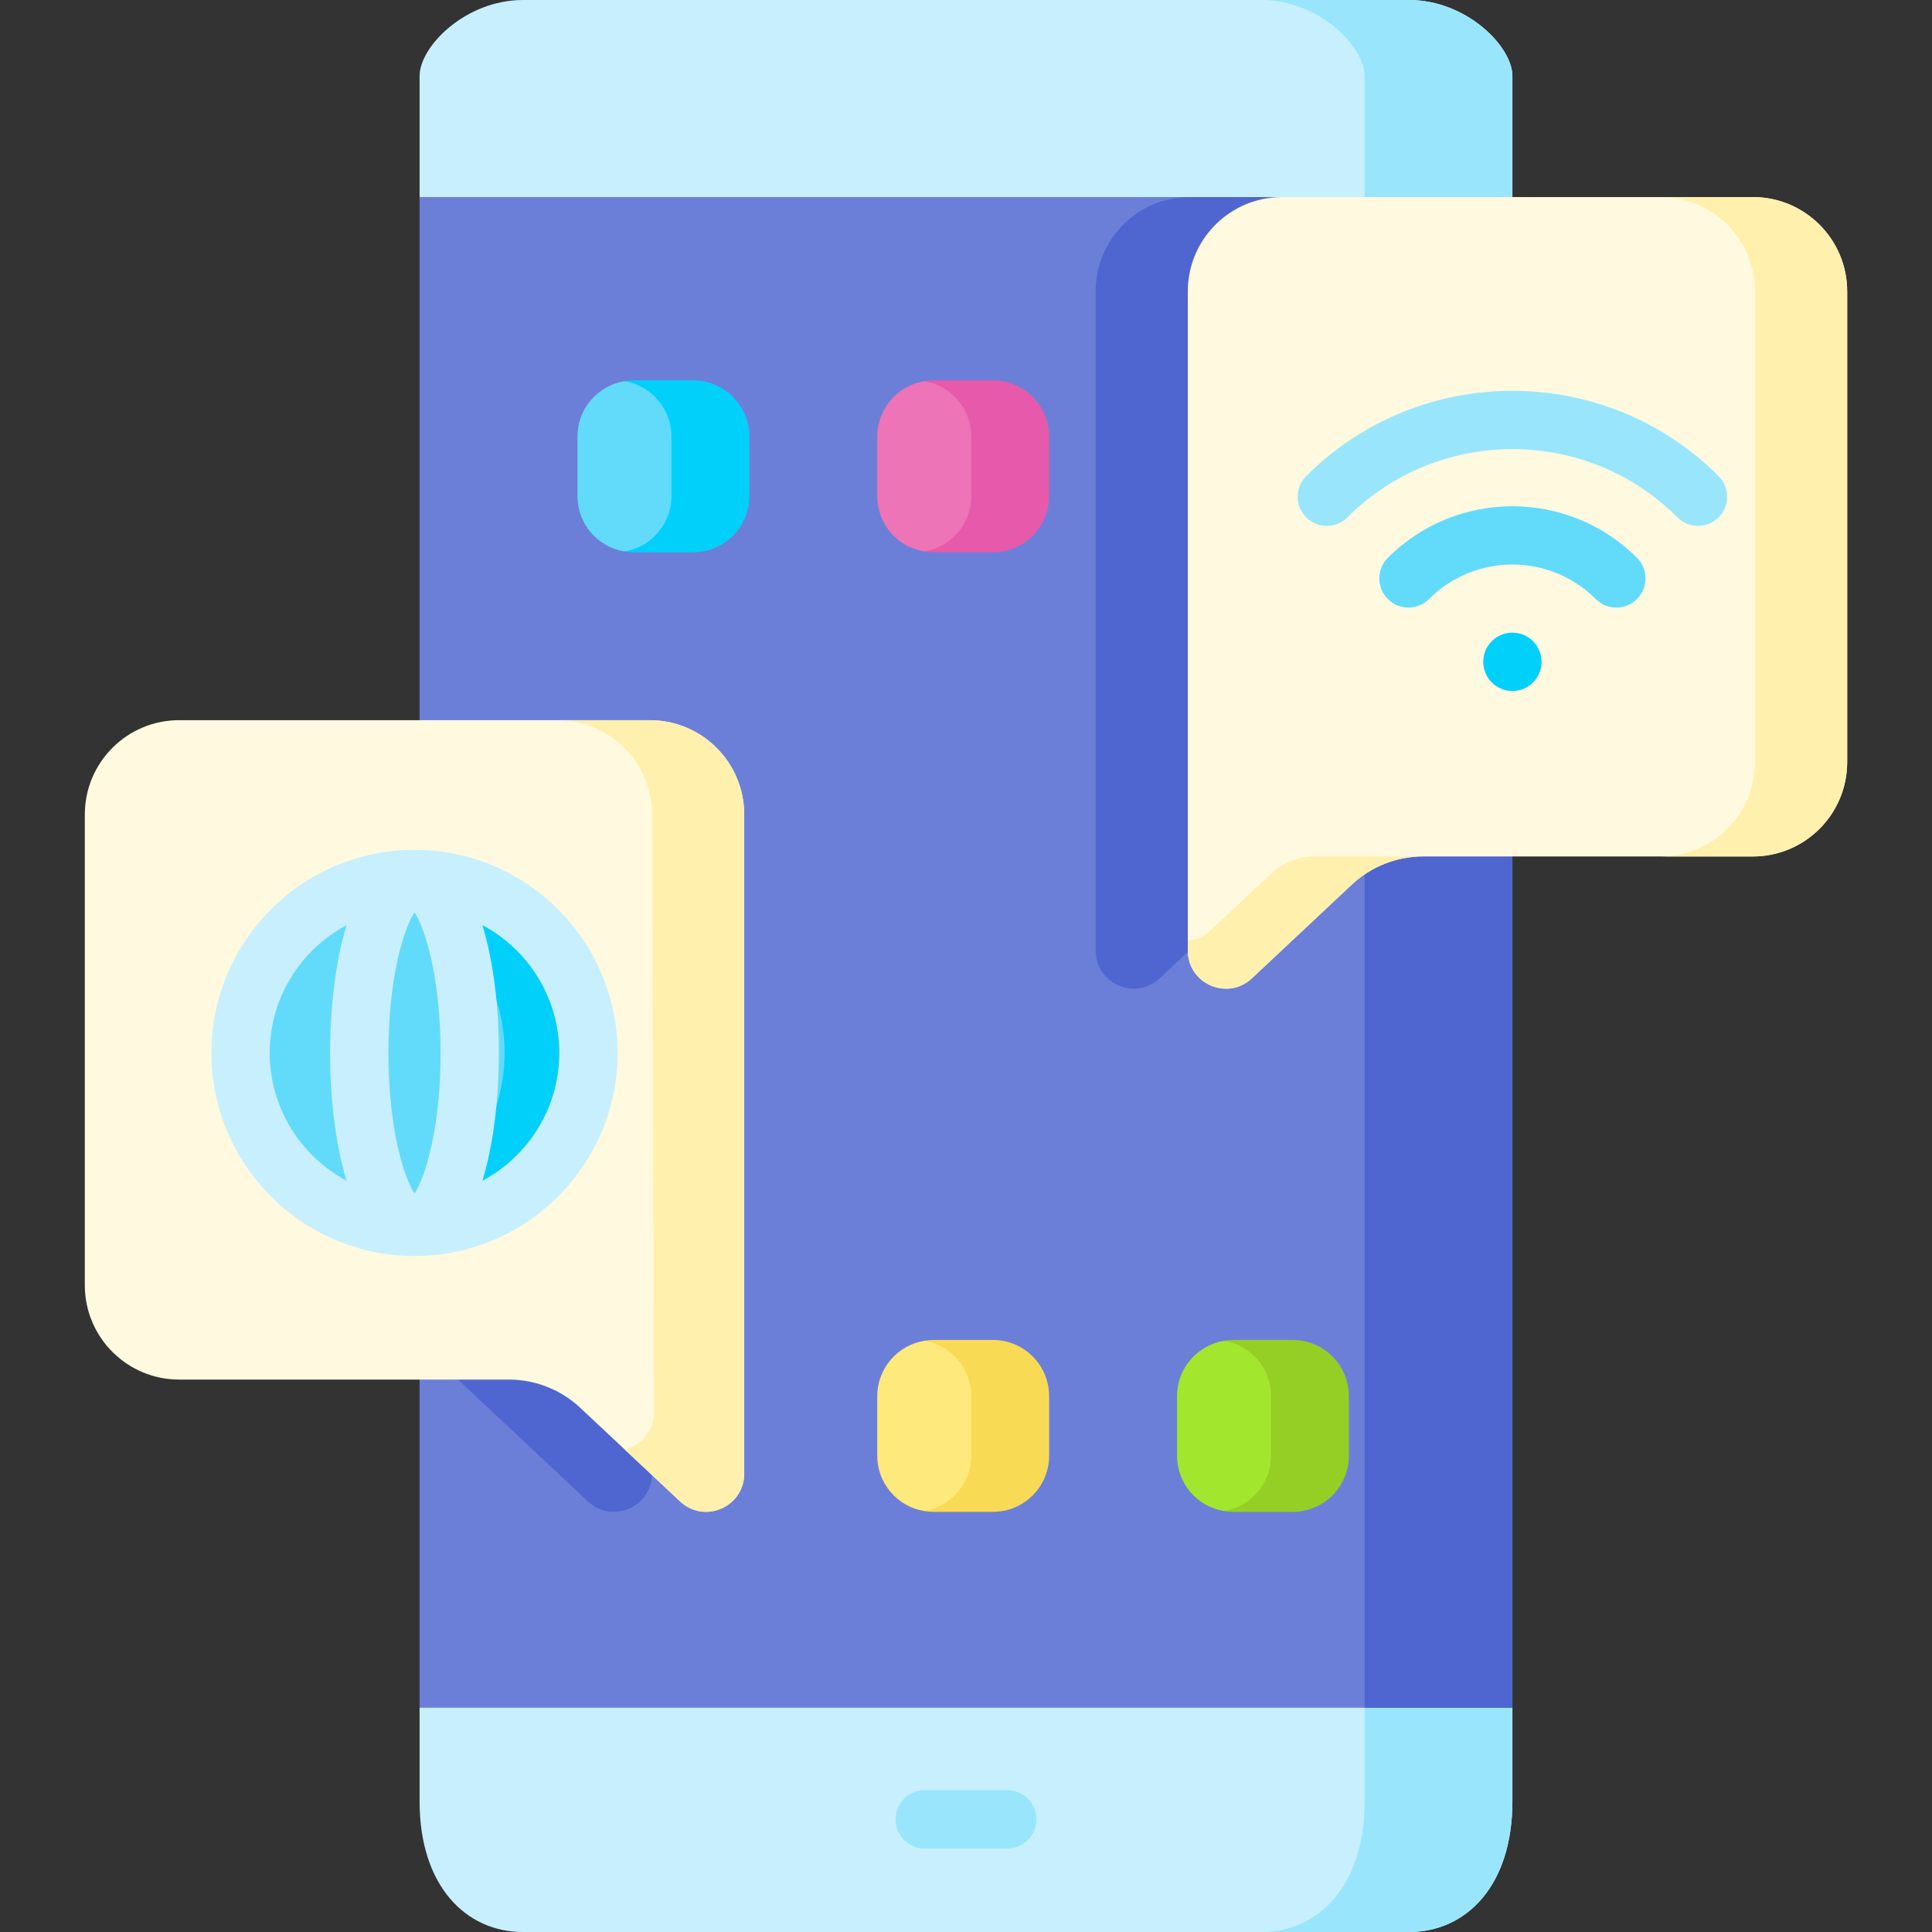 <svg xmlns="http://www.w3.org/2000/svg" width="72" height="72" viewBox="0 0 72 72" fill="none"><rect x="0" y="0" width="72" height="72" fill="#333333" stroke="none"/><path d="M56.363 7.343L53.609 34.353L56.363 63.642V67.138C56.363 70.278 54.64 72 52.515 72H19.485C17.36 72 15.637 70.278 15.637 67.138V63.642L20.844 35.773L15.637 7.343V2.834C15.637 1.722 17.36 0 19.485 0H52.515C54.64 0 56.363 1.722 56.363 2.834V7.343Z" fill="#C8EFFE"></path><path d="M56.363 7.343L53.609 34.353L56.363 63.642V67.138C56.363 70.278 54.64 72 52.515 72H47.007C49.132 72 50.855 70.278 50.855 67.138V2.834C50.855 1.722 49.132 0 47.007 0H52.515C54.64 0 56.363 1.722 56.363 2.834V7.343Z" fill="#99E6FC"></path><path d="M56.363 31.916V63.643H15.637V7.344H47.782L56.363 31.916Z" fill="#6C7FD8"></path><path d="M37.541 68.889H34.46C33.86 68.889 33.374 68.402 33.374 67.802C33.374 67.202 33.86 66.716 34.46 66.716H37.541C38.141 66.716 38.627 67.202 38.627 67.802C38.627 68.402 38.141 68.889 37.541 68.889Z" fill="#99E6FC"></path><path d="M24.299 50.305V54.92C24.299 56.162 22.815 56.805 21.91 55.955L17.066 51.413L24.299 50.305Z" fill="#4F66D0"></path><path d="M56.363 31.916V63.643H50.855V31.916H48.062L43.219 36.46C42.312 37.309 40.83 36.665 40.83 35.424V10.86C40.83 8.917 42.405 7.344 44.346 7.344H47.782L56.363 31.916Z" fill="#4F66D0"></path><path d="M37.043 56.113L34.445 56.312C33.449 56.151 32.693 55.29 32.693 54.249V52.029C32.693 50.991 33.454 50.132 34.445 49.967L36.921 50.09L37.043 56.113Z" fill="#FEE97D"></path><path d="M37.005 49.937H34.786C34.669 49.937 34.556 49.948 34.445 49.967C35.438 50.13 36.197 50.99 36.197 52.029V54.249C36.197 55.288 35.438 56.148 34.445 56.311C34.556 56.33 34.669 56.342 34.786 56.342H37.005C38.161 56.342 39.098 55.405 39.098 54.249V52.029C39.098 50.873 38.161 49.937 37.005 49.937Z" fill="#F9DA55"></path><path d="M48.216 56.113L45.617 56.312C44.621 56.151 43.865 55.29 43.865 54.249V52.029C43.865 50.991 44.626 50.132 45.617 49.967L48.093 50.09L48.216 56.113Z" fill="#A2E62E"></path><path d="M48.178 49.937H45.958C45.842 49.937 45.729 49.948 45.617 49.967C46.611 50.13 47.369 50.99 47.369 52.029V54.249C47.369 55.288 46.611 56.148 45.617 56.311C45.728 56.33 45.842 56.342 45.958 56.342H48.178C49.334 56.342 50.27 55.405 50.27 54.249V52.029C50.27 50.873 49.334 49.937 48.178 49.937Z" fill="#95CE25"></path><path d="M25.346 55.955L21.623 52.464C20.903 51.788 19.952 51.413 18.965 51.413H6.677C4.735 51.413 3.161 49.838 3.161 47.896V30.355C3.161 28.413 4.735 26.839 6.677 26.839H24.218C26.16 26.839 27.735 28.413 27.735 30.355V54.92C27.734 56.162 26.252 56.804 25.346 55.955Z" fill="#FFF9DF"></path><path d="M24.218 26.839H20.782C22.724 26.839 24.299 28.413 24.299 30.355L24.38 52.633C24.38 53.356 23.877 53.875 23.278 54.016L25.346 55.955C26.252 56.804 27.734 56.162 27.734 54.92V30.355C27.734 28.413 26.16 26.839 24.218 26.839Z" fill="#FFF0AD"></path><path d="M15.448 45.721C19.027 45.721 21.93 42.819 21.93 39.239C21.93 35.659 19.027 32.757 15.448 32.757C11.868 32.757 8.966 35.659 8.966 39.239C8.966 42.819 11.868 45.721 15.448 45.721Z" fill="#62DBFB"></path><path d="M15.448 32.757C14.909 32.757 14.386 32.824 13.886 32.947C16.711 33.647 18.805 36.197 18.805 39.239C18.805 42.28 16.711 44.831 13.886 45.53C14.386 45.654 14.909 45.721 15.448 45.721C19.027 45.721 21.93 42.819 21.93 39.239C21.93 35.659 19.027 32.757 15.448 32.757Z" fill="#01D0FB"></path><path d="M25.871 20.351L23.273 20.55C22.277 20.389 21.521 19.529 21.521 18.487V16.267C21.521 15.229 22.281 14.37 23.273 14.205L25.748 14.328L25.871 20.351Z" fill="#62DBFB"></path><path d="M25.833 14.175H23.613C23.497 14.175 23.384 14.187 23.273 14.205C24.266 14.368 25.024 15.228 25.024 16.267V18.487C25.024 19.527 24.266 20.387 23.273 20.55C23.384 20.568 23.497 20.58 23.613 20.58H25.833C26.989 20.58 27.926 19.643 27.926 18.487V16.267C27.926 15.112 26.989 14.175 25.833 14.175Z" fill="#01D0FB"></path><path d="M37.043 20.351L34.445 20.55C33.449 20.389 32.693 19.529 32.693 18.487V16.267C32.693 15.229 33.454 14.37 34.445 14.205L36.921 14.328L37.043 20.351Z" fill="#ED74B7"></path><path d="M37.005 14.175H34.786C34.669 14.175 34.556 14.187 34.445 14.205C35.438 14.368 36.197 15.228 36.197 16.267V18.487C36.197 19.527 35.438 20.387 34.445 20.55C34.556 20.568 34.669 20.58 34.786 20.58H37.005C38.161 20.58 39.098 19.643 39.098 18.487V16.267C39.098 15.112 38.161 14.175 37.005 14.175Z" fill="#E759AA"></path><path d="M68.839 10.86V28.401C68.839 30.343 67.264 31.918 65.323 31.918H53.035C52.047 31.918 51.097 32.293 50.377 32.968L46.654 36.46C45.748 37.309 44.266 36.667 44.266 35.425V10.86C44.266 8.918 45.84 7.344 47.782 7.344H65.323C67.264 7.344 68.839 8.918 68.839 10.86Z" fill="#FFF9DF"></path><path d="M65.323 7.344H61.887C63.829 7.344 65.403 8.918 65.403 10.86V28.401C65.403 30.343 63.829 31.918 61.887 31.918H65.323C67.265 31.918 68.839 30.343 68.839 28.401V10.86C68.839 8.918 67.265 7.344 65.323 7.344Z" fill="#FFF0AD"></path><path d="M53.035 31.918C52.047 31.918 51.097 32.293 50.377 32.968L46.654 36.46C45.748 37.309 44.266 36.667 44.266 35.425V35.056C44.563 35.031 44.859 34.91 45.112 34.673L47.366 32.568C47.814 32.15 48.404 31.918 49.017 31.918H53.035Z" fill="#FFF0AD"></path><path d="M49.446 19.599C49.167 19.599 48.889 19.492 48.677 19.28C48.253 18.856 48.253 18.168 48.677 17.744C52.915 13.506 59.81 13.506 64.049 17.744C64.473 18.168 64.473 18.856 64.049 19.28C63.624 19.705 62.936 19.705 62.512 19.28C59.121 15.89 53.604 15.89 50.214 19.28C50.002 19.492 49.724 19.599 49.446 19.599Z" fill="#99E6FC"></path><path d="M60.237 22.642C59.959 22.642 59.681 22.536 59.468 22.323C57.756 20.611 54.969 20.611 53.257 22.323C52.833 22.748 52.145 22.748 51.721 22.323C51.296 21.899 51.296 21.211 51.721 20.787C54.281 18.227 58.445 18.227 61.005 20.787C61.43 21.211 61.43 21.899 61.005 22.323C60.793 22.536 60.515 22.642 60.237 22.642Z" fill="#62DBFB"></path><path d="M56.363 25.75C56.963 25.75 57.449 25.264 57.449 24.663C57.449 24.064 56.963 23.577 56.363 23.577C55.763 23.577 55.276 24.064 55.276 24.663C55.276 25.264 55.763 25.75 56.363 25.75Z" fill="#01D0FB"></path><path d="M15.448 31.671C11.274 31.671 7.879 35.066 7.879 39.239C7.879 43.413 11.274 46.808 15.448 46.808C19.621 46.808 23.016 43.413 23.016 39.239C23.016 35.066 19.621 31.671 15.448 31.671ZM15.448 44.478C15.044 43.865 14.476 42.044 14.476 39.239C14.476 36.434 15.044 34.614 15.448 34C15.851 34.614 16.419 36.434 16.419 39.239C16.419 42.044 15.851 43.865 15.448 44.478ZM10.052 39.239C10.052 37.178 11.214 35.384 12.917 34.476C12.501 35.837 12.303 37.541 12.303 39.239C12.303 40.938 12.501 42.642 12.917 44.003C11.214 43.095 10.052 41.3 10.052 39.239ZM17.978 44.003C18.394 42.642 18.592 40.938 18.592 39.239C18.592 37.541 18.394 35.837 17.978 34.476C19.681 35.384 20.843 37.178 20.843 39.239C20.843 41.3 19.681 43.095 17.978 44.003Z" fill="#C8EFFE"></path></svg>